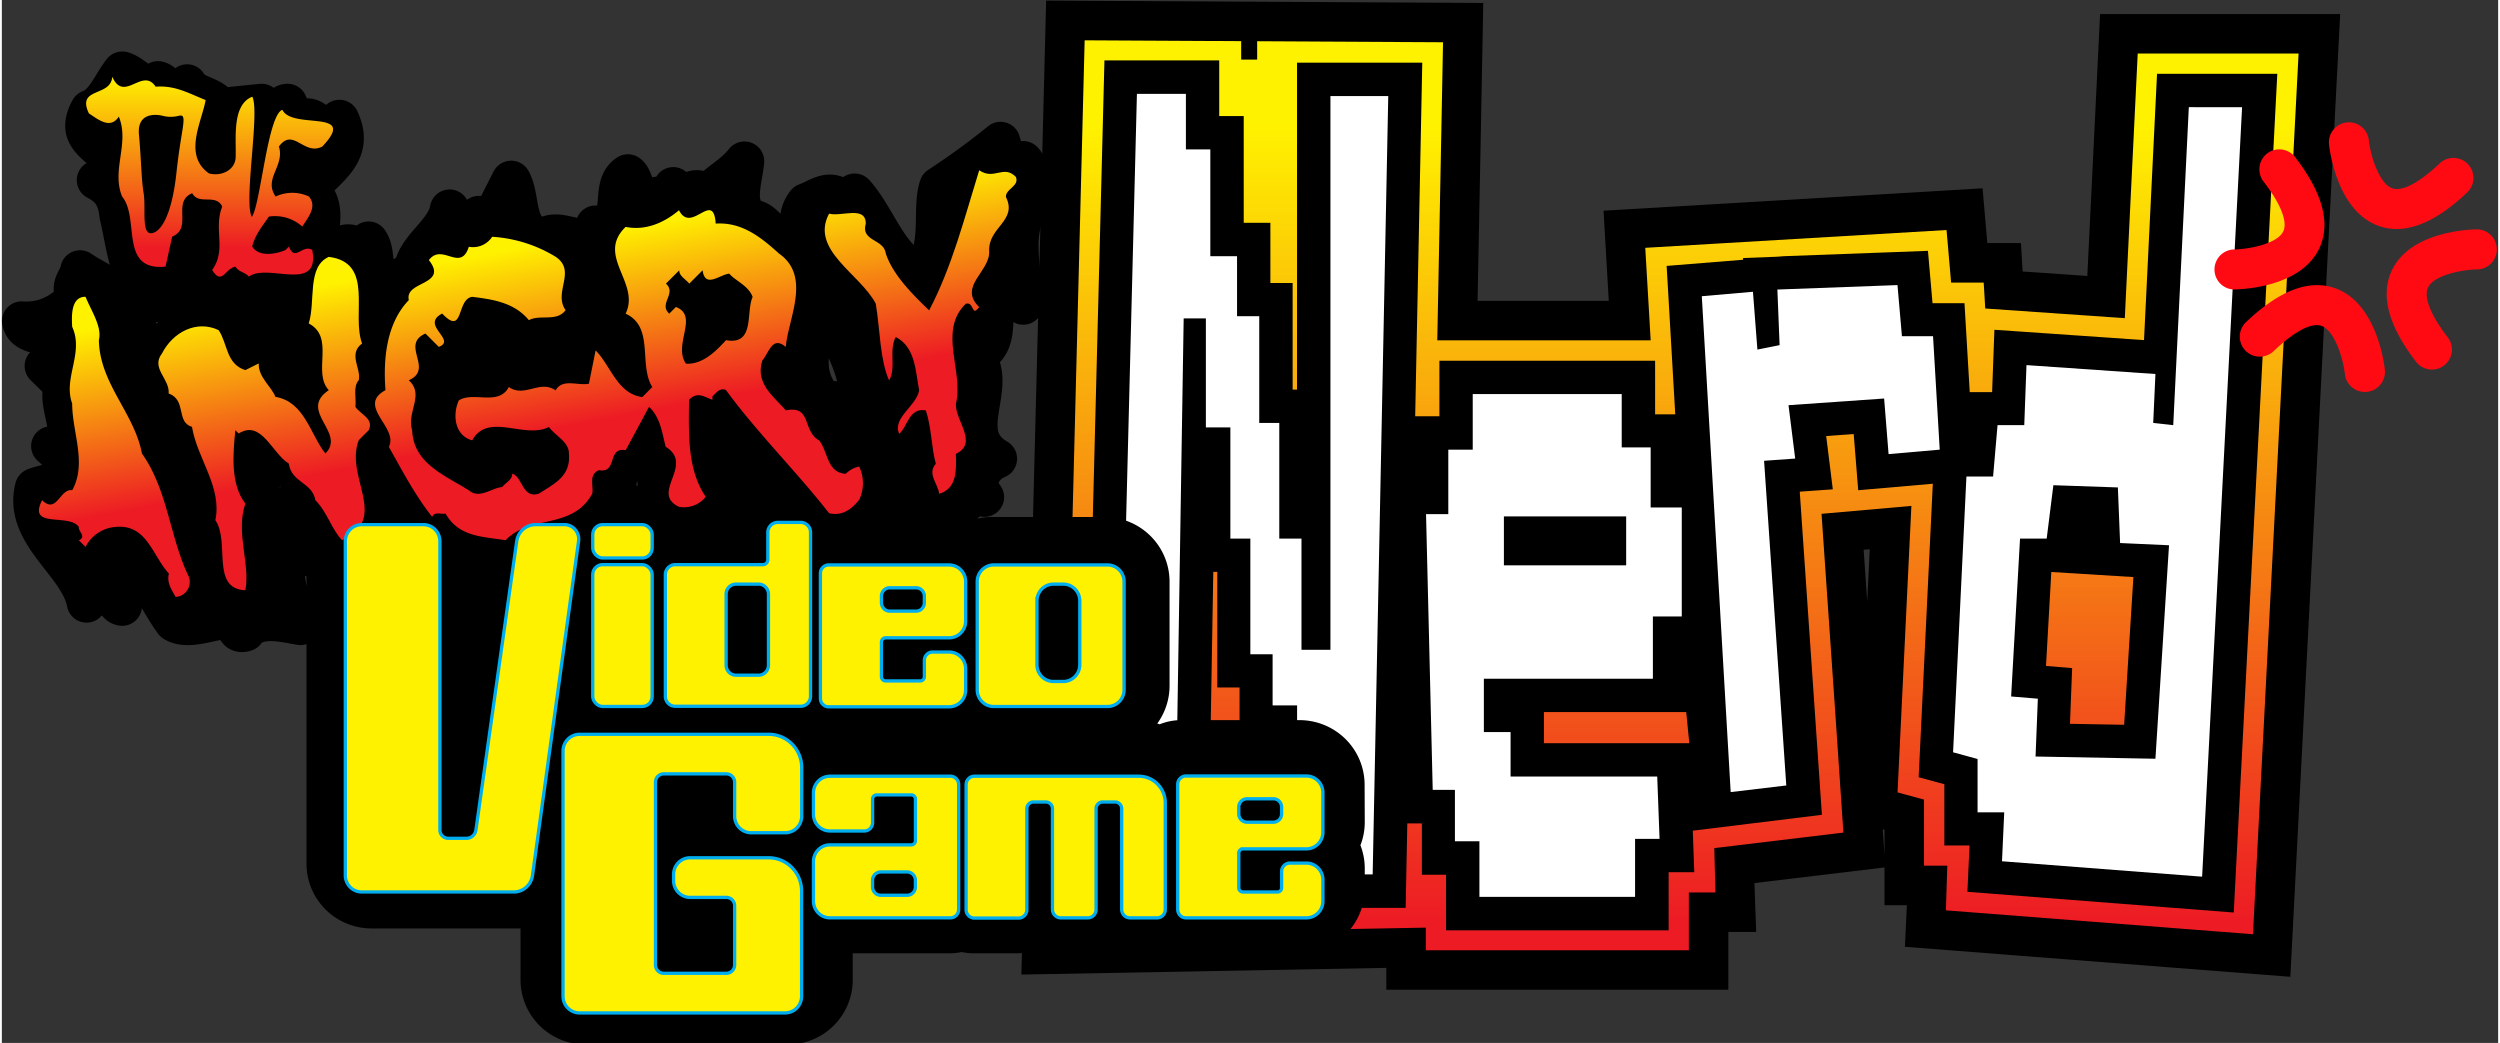 <?xml version="1.0" encoding="UTF-8" standalone="no"?>
<svg
   xmlns:dc="http://purl.org/dc/elements/1.1/"
   xmlns:cc="http://creativecommons.org/ns#"
   xmlns:rdf="http://www.w3.org/1999/02/22-rdf-syntax-ns#"
   xmlns:svg="http://www.w3.org/2000/svg"
   xmlns="http://www.w3.org/2000/svg"
   xmlns:xlink="http://www.w3.org/1999/xlink"
   xmlns:sodipodi="http://sodipodi.sourceforge.net/DTD/sodipodi-0.dtd"
   xmlns:inkscape="http://www.inkscape.org/namespaces/inkscape"
   inkscape:version="1.0 (4035a4fb49, 2020-05-01)"
   sodipodi:docname="AVGN Thumbnail Variant.svg"
   version="1.1"
   height="204px"
   width="489px"
   viewBox="0 0 437.32 182.71"
   data-name="Layer 1"
   id="Layer_1">
  <rect x="0" y="0" width="437.32" height="182.71" fill="#333333" stroke="none"/>
  <sodipodi:namedview
     inkscape:current-layer="Layer_1"
     inkscape:window-maximized="0"
     inkscape:window-y="48"
     inkscape:window-x="64"
     inkscape:cy="174.13893"
     inkscape:cx="294.63486"
     inkscape:zoom="1.0758434"
     showgrid="false"
     id="namedview89"
     inkscape:window-height="935"
     inkscape:window-width="1439"
     inkscape:pageshadow="2"
     inkscape:pageopacity="0"
     guidetolerance="10"
     gridtolerance="10"
     objecttolerance="10"
     borderopacity="1"
     bordercolor="#666666"
     pagecolor="#ffffff" />
  <defs
     id="defs32">
    <style
       id="style10">.cls-1{fill:url(#linear-gradient);}.cls-2{fill:#fff;}.cls-3{fill:url(#linear-gradient-2);}.cls-4{fill:url(#linear-gradient-3);}.cls-5{fill:url(#linear-gradient-4);}.cls-6{fill:url(#linear-gradient-5);}.cls-7{fill:#fff200;stroke:#00aeef;stroke-width:0.58px;}.cls-8{fill:url(#linear-gradient-6);}.cls-9{fill:#ed1c24;}</style>
    <linearGradient
       gradientTransform="translate(0,3.583)"
       xlink:href="#linear-gradient-2"
       gradientUnits="userSpaceOnUse"
       y2="18.18"
       x2="294.09"
       y1="158.88"
       x1="294.09"
       id="linear-gradient">
      <stop
         id="stop12"
         stop-color="#ed1c24"
         offset="0.01" />
      <stop
         style="stop-color:#fff200;stop-opacity:1"
         id="stop16"
         stop-color="#ed1c24"
         offset="1" />
    </linearGradient>
    <linearGradient
       gradientUnits="userSpaceOnUse"
       y2="79.17"
       x2="169.17"
       y1="30.09"
       x1="159.82"
       id="linear-gradient-2">
      <stop
         id="stop19"
         stop-color="#fff200"
         offset="0" />
      <stop
         id="stop21"
         stop-color="#ed1c24"
         offset="0.65" />
    </linearGradient>
    <linearGradient
       xlink:href="#linear-gradient-2"
       y2="90.19"
       x2="110.52"
       y1="41.25"
       x1="101.2"
       id="linear-gradient-3" />
    <linearGradient
       xlink:href="#linear-gradient-2"
       y2="101.24"
       x2="53.35"
       y1="52.15"
       x1="44"
       id="linear-gradient-4" />
    <linearGradient
       xlink:href="#linear-gradient-2"
       y2="107.23"
       x2="21.86"
       y1="58.15"
       x1="12.51"
       id="linear-gradient-5" />
    <linearGradient
       gradientTransform="translate(1.791)"
       gradientUnits="userSpaceOnUse"
       y2="46.73"
       x2="34.59"
       y1="13.25"
       x1="34.59"
       id="linear-gradient-6">
      <stop
         id="stop27"
         stop-color="#fff200"
         offset="0" />
      <stop
         id="stop29"
         stop-color="#ed1c24"
         offset="0.9" />
    </linearGradient>
  </defs>
  <title
     id="title34">Angry Video Game Nerd Logo</title>
  <path
     style="fill:url(#linear-gradient);fill-opacity:1;stroke:#000000;stroke-width:6.921;stroke-miterlimit:4;stroke-dasharray:none;stroke-opacity:1"
     id="path36"
     d="m 246,166.033 v 3.9 h 53 v -10.13 h 4.75 c 0,0 -0.29,-8.09 -0.29,-8.16 l 22.83,-2.74 c 0,0 -3,-44.45 -3.81,-55.74 l 8.4,-0.74 c -0.55,11.43 -2.37,49 -2.37,49 l 4.77,1.3 v 12.39 h 4.08 c 0,0.13 -0.35,7.56 -0.35,7.56 l 60.63,4.72 L 406,5.923 h -35.12 l -2.25,46.12 -17.9,-1.24 c -0.12,-1.91 -0.28,-4.76 -0.28,-4.76 h -5.79 c -0.1,-1.16 -0.82,-9.4 -0.82,-9.4 l -59.59,3.52 c 0,0 0.68,11.8 0.93,16 H 255 c 0.36,-17.87 1,-52.2 1,-52.2 l -69.68,-0.38 -4.16,163.62 z"
     class="cls-1" />
  <path
     id="path38"
     d="m 392.48,12.933 h -14.92 c 0,0 -1.5,30.65 -2.28,46.65 l -26.21,-1.81 c 0,0 -0.31,8.49 -0.4,10.92 h -3.92 l -0.92,-15.58 h -5.6 c -0.15,-1.75 -0.8,-9.17 -0.8,-9.17 l -5.55,0.21 -19.73,0.73 v 0 l -1.11,0.09 -6,0.23 c 0,0 0,0.27 0,0.3 l -13.39,1.08 1.51,26 h -3.53 v -9.39 h -37.79 v 9.73 h -4.24 l 1.24,-61.94 H 226.9 V 68.253 h -0.77 v -18.67 h -3.9 v -10.55 h -4.67 v -18.7 h -4.29 v -9.75 h -20.11 l -3.81,149.6 h 21.88 c 0,0 0.52,-33.15 1,-60 h 0.7 v 20.25 h 3.9 v 9 h 4.28 v 29.61 h 24.82 l 0.29,-14.8 h 2.55 v 9 H 253 v 9.74 h 39 v -10.19 h 4.49 l -0.26,-7.27 22.62,-2.78 c 0,0 -3.23,-47.24 -3.88,-56.61 l 5.79,-0.41 -1.16,-9.34 4.82,-0.34 c 0.15,1.92 0.79,9.84 0.79,9.84 l 13.07,-1.14 -2.48,51.42 4.5,1.22 v 10.73 h 4.41 c -0.05,1 -0.37,8.12 -0.37,8.12 l 46.66,3.63 7.63,-146.93 z m -96.86,117.26 h -25.47 v -5.45 h 24.93 z m 76.18,-3.22 -9.49,-0.17 c 0.08,-2 0.38,-9.76 0.38,-9.76 l -4.58,-0.38 c 0.31,-5.37 0.63,-11.21 0.93,-16.46 l 14.38,0.89 c -0.42,6.91 -1.21,19.31 -1.62,25.88 z" />
  <polygon
     transform="translate(0,3.583)"
     id="polygon40"
     points="223.79,70.51 220.28,70.51 220.28,51.81 216.39,51.81 216.39,41.3 211.71,41.3 211.71,22.59 207.43,22.59 207.43,12.86 198.85,12.86 195.35,150.77 205.48,150.77 207.04,52.2 210.93,52.2 210.93,71.29 215.22,71.29 215.22,90.77 218.72,90.77 218.72,111.03 222.62,111.03 222.62,119.99 226.91,119.99 226.91,149.6 240.15,149.6 242.88,13.25 232.75,13.25 232.75,110.25 227.68,110.25 227.68,90.77 223.79,90.77 "
     class="cls-2" />
  <path
     id="path42"
     d="m 288.85,78.383 h -5.07 v -9.35 h -26.1 v 9.74 h -4.28 v 11.3 h -3.9 l 1.17,48.3 h 3.89 v 9 h 4.29 v 9.74 h 27.27 v -10.16 h 4.29 l -0.41,-10.91 h -25.69 v -7.8 h -4.68 v -9.34 h 29.61 v -10.91 h 5.06 V 88.903 h -5.45 z m -4.29,20.65 h -21.42 v -8.57 h 21.42 z"
     class="cls-2" />
  <polygon
     transform="translate(0,3.583)"
     id="polygon44"
     points="307.55,57.66 306.77,47.53 297.81,48.31 302.87,135.18 312.61,134.02 308.72,77.14 314.17,76.75 313,67.4 329.75,66.23 330.53,75.97 339.49,75.19 338.32,55.32 332.87,55.32 332.09,46.36 311.05,47.14 311.44,56.88 "
     class="cls-2" />
  <path
     id="path46"
     d="m 383.13,18.773 -2.73,55.71 -3.51,-0.39 0.39,-8.57 -22.59,-1.56 -0.39,10.52 h -4.68 l -0.78,9 h -4.67 l -2.34,48.31 4.29,1.17 v 9.35 h 4.67 l -0.39,8.57 35.06,2.7 7,-134.8 z m -5.85,114.15 -21,-0.39 0.4,-10.13 -4.68,-0.39 1.56,-27.66 h 4.67 l 1.17,-9.35 11.3,0.39 0.39,9.74 8.57,0.39 z"
     class="cls-2" />
  <path
     style="fill:#000000;fill-opacity:1;stroke:#000000;stroke-width:6.921;stroke-linecap:square;stroke-linejoin:round;stroke-miterlimit:0;stroke-dasharray:none;stroke-opacity:1;paint-order:normal"
     id="path48"
     d="m 235.278,137.474 a 7.958,7.866 0 0 0 -7.948,-7.857 h -20.725 a 6.491,6.416 0 0 0 -3.634,1.095 9.59,9.48 0 0 0 -4.46,-1.095 h -28.324 a 6.588,6.512 0 0 0 -2.06,0.336 6.598,6.522 0 0 0 -2.07,-0.336 H 145.342 144.924 a 9.882,9.768 0 0 0 -0.797,-1.7 6.802,6.723 0 0 0 0.972,0.086 h 20.745 a 7.89,7.799 0 0 0 3.887,-0.96 7.851,7.761 0 0 0 3.828,0.96 h 19.589 a 7.958,7.866 0 0 0 7.958,-7.857 v -18.249 a 7.958,7.866 0 0 0 -7.958,-7.866 h -19.627 a 7.958,7.866 0 0 0 -3.828,0.96 7.997,7.905 0 0 0 -3.887,-0.96 h -13.341 a 7.861,7.77 0 0 1 2.05,-0.202 c -0.68,-3.035 -1.302,-7.472 0.573,-10.104 l 1.137,1.124 c -0.117,5.331 4.538,1.402 7.375,3.362 3.012,5.11 4.994,-2.468 8.521,-1.124 -1.992,-2.468 -0.573,-5.552 2.274,-6.723 -7.559,-4.38 0.447,-12.793 -3.984,-17.961 5.742,-2.468 1.428,-9.038 5.111,-12.342 l 3.411,3.362 c 0,-6.061 -3.012,-14.705 2.837,-19.085 -3.751,-0.394 -1.36,-4.802 -2.837,-6.166 l -2.837,0.557 -1.137,-3.928 a 128.579,127.099 0 0 1 -10.785,7.857 c -1.419,4.264 0.845,11.334 -3.411,15.156 -5.616,-2.43 -7.326,-9.403 -11.359,-13.956 l -2.264,1.124 c -2.108,-2.075 -4.149,-0.173 -6.248,0.557 -2.274,2.977 -0.291,5.619 -1.71,8.98 -3.741,-0.615 -4.538,-5.888 -7.948,-6.176 -3.177,-2.411 -1.477,-6.454 -1.137,-10.095 -2.099,2.632 -4.596,3.592 -6.802,6.166 -1.535,-3.083 -4.139,1.402 -5.674,-1.681 a 4.557,4.505 0 0 1 -1.137,2.248 c -0.622,0 -1.36,0.106 -1.7,-0.567 -3.887,3.093 -3.585,-2.968 -5.111,-3.928 -3.576,2.305 0.447,9.211 -5.684,8.98 -1.477,4.937 -6.073,-0.163 -9.085,2.248 -5.393,-0.96 -3.799,-6.723 -5.674,-10.104 l -3.411,6.723 c -0.738,-0.163 -1.866,0.451 -2.264,-0.557 -1.195,0.893 0,2.747 -1.71,3.371 -2.264,-0.058 -2.555,-2.881 -3.401,-4.495 -0.632,3.842 -5.402,6.512 -6.248,10.104 -1.253,1.921 -3.294,2.19 -5.111,2.805 -2.73,-1.681 -1.302,-5.11 -2.837,-7.3 l -1.71,1.69 c -2.381,-3.535 -5.101,2.248 -7.375,-1.124 0.457,-2.881 1.943,-7.636 -1.71,-9.547 3.585,-3.928 8.463,-6.502 5.684,-12.342 -2.439,5.446 -4.547,-3.477 -7.385,1.124 l -1.7,-3.928 c -1.594,0.048 -1.36,2.881 -3.411,2.238 -0.622,-0.672 -1.477,-1.172 -1.137,-2.238 l -5.101,0.519 c 1.652,4.044 -0.34,7.972 -2.264,11.228 -1.875,-3.928 1.302,-7.857 -0.573,-11.785 -1.535,-1.46 -4.198,-1.518 -5.111,-3.371 -0.564,0.96 -0.505,2.132 -1.7,2.805 -2.837,0.567 -1.079,-2.747 -3.41,-3.362 -2.439,1.921 -4.139,-1.124 -6.238,-1.69 -1.817,2.305 -3.012,5.763 -5.684,6.723 -2.973,5.455 2.536,6.013 4.576,10.114 l -3.411,2.248 c 2.779,1.46 3.634,3.198 3.974,6.176 1.36,5.763 1.477,10.565 5.674,15.156 7.559,1.066 4.207,-8.25 9.085,-11.228 3.41,3.035 -1.817,6.675 1.137,9.537 -2.915,5.167 -8.172,8.366 -11.349,12.909 -1.137,-2.632 0.282,-6.791 -3.411,-7.857 0.243,-5.388 -4.363,-6.454 -7.997,-8.952 -0.175,1.518 -2.099,2.977 -0.573,4.495 a 10.844,10.719 0 0 1 -9.649,4.457 c 0.738,3.535 6.53,1.124 7.385,5.619 l -3.411,2.238 3.411,3.362 c -1.555,3.938 3.576,9.999 -2.274,10.671 1.137,1.018 3.012,2.776 2.274,5.052 -1.37,1.566 -3.411,1.566 -5.111,2.248 -2.099,8.135 7.773,13.245 9.085,20.17 l 2.837,-2.805 c 2.837,-0.567 1.419,3.083 3.411,3.362 -0.738,-3.198 3.517,-2.881 3.974,-5.609 1.7,2.805 3.401,6.118 5.111,8.414 2.497,1.518 6.413,-0.394 9.649,-0.557 1.535,0.509 0.797,2.881 2.837,2.248 2.157,-2.881 6.802,-1.575 9.658,-1.124 -3.294,-5.331 -3.245,-12.745 -2.274,-19.085 a 19.773,19.546 0 0 1 4.538,5.052 c 0.117,0.788 -1.36,1.623 0,2.248 l 0.573,-0.567 c 1.03,0.077 1.36,0.826 1.681,1.614 v 52.528 a 7.958,7.866 0 0 0 7.948,7.857 h 26.147 a 8.162,8.068 0 0 0 3.401,-0.73 v 13.216 a 7.958,7.866 0 0 0 7.958,7.857 h 35.368 a 7.958,7.866 0 0 0 7.948,-7.857 v -8.135 h 20.482 a 6.598,6.522 0 0 0 2.07,-0.336 6.588,6.512 0 0 0 2.06,0.336 h 7.618 a 6.461,6.387 0 0 0 3.624,-1.095 6.461,6.387 0 0 0 3.624,1.095 h 4.664 a 6.461,6.387 0 0 0 3.624,-1.095 6.461,6.387 0 0 0 3.624,1.095 h 4.664 a 6.607,6.531 0 0 0 2.487,-0.49 6.607,6.531 0 0 0 2.487,0.49 h 20.725 a 7.958,7.866 0 0 0 7.948,-7.857 v -3.602 a 7.9,7.809 0 0 0 -1.147,-4.005 7.841,7.751 0 0 0 1.147,-3.996 z M 43.794,56.256 c -2.215,1.297 -2.332,-2.411 -4.538,-1.124 v -1.105 c 1.584,2.228 6.636,-2.43 4.538,2.228 z m 5.111,29.189 c -0.972,0.058 -1.535,-1.124 -2.274,-1.681 0.68,-1.297 1.71,0 2.274,0.557 z m 0,-25.818 0.564,-3.928 c 1.992,0.96 1.535,2.977 2.274,4.485 z M 144.292,48.909 c -0.437,8.961 8.269,15.127 5.072,24.377 1.088,1.642 4.062,2.507 2.915,5.014 a 5.004,4.946 0 0 1 -4.353,2.151 c -2.973,-3.515 3.265,-11.526 -3.624,-10.037 -6.325,-6.166 -0.447,-14.551 -0.01,-21.505 z m -16.518,29.64 c 0.738,0.519 2.011,2.065 1.487,3.688 -0.447,0.884 -1.419,0.74 -2.235,0.74 z m -16.411,5.763 c 1.594,-0.615 1.195,0.96 1.7,1.69 -0.34,0.672 -1.079,0.557 -1.7,0.557 a 2.662,2.632 0 0 1 -0.029,-2.238 z m -7.336,-24.069 c -0.593,0.192 -0.972,-0.327 -1.331,-0.653 a 2.147,2.123 0 0 1 1.943,-1.921 c -0.107,0.816 0.583,2.123 -0.612,2.584 z m -1.331,-16.395 c 0.534,3.083 4.188,6.435 1.943,10.498 -3.449,-1.575 1.467,-5.311 -2.653,-7.213 z m -17.49,17.461 c 1.234,-4.879 6.695,-0.557 7.987,2.248 -1.419,1.921 -2.332,3.986 -5.111,3.928 -0.962,-2.075 -4.198,-3.851 -2.837,-6.176 z m 44.298,32.762 h -5.111 c 0.972,-0.471 1.943,-0.96 2.915,-1.325 -2.04,-4.802 3.887,-4.994 5.684,-7.857 2.108,0.893 2.604,1.566 2.274,2.171 a 6.802,6.723 0 0 0 -4.858,3.323 2.643,2.612 0 0 0 -0.865,1.796 c 0.049,0 0.097,0 0.136,0.067 a 7.297,7.213 0 0 0 -0.165,1.45 z" />
  <path
     id="path50"
     d="M177.65,31c-2.16-2.22-3.8.64-6.43-1.17-2.57,8.3-4.73,16.83-8.77,24.54-2.8-2.68-6.31-6.13-7.59-9.93-.29-2.63-4.44-2.1-3.51-5.26,0-3.21-4.26-1.17-6.43-1.75-3.39,6.37,5.44,10.52,8.18,15.77.76,4.5.71,9.82,2.34,13.45,1.29-2.17-.11-5.44,1.17-7.6,3.45,1.75,3.45,6,4.09,9.35-.52,2.8-4.73,4.79-3.5,7.6,1.4-1.06,1.69-4.68,4.67-4.1,1,2.93.94,6.32,1.75,9.35-1.57,1.76.41,3.51.59,5.26,3.15-.93,3-4.2,2.92-7,4-1.87-.12-5.78,0-8.76,1.46-5.5-3.21-12.8,1.75-17.54,1.52-.4.94,2.46,2.34.59-3.8-3.68,2.05-6.25,1.75-9.93-.11-4.1,5-5.21,2.93-9.36C175.84,33.05,178.29,32.64,177.65,31Z"
     class="cls-3" />
  <path
     id="path52"
     d="M147.85,83c-3.34-.18-3.1-3.92-4.68-5.85-3-1.69-1.23-6.19-5.84-5.26-2.22-2.57-5.38-4.73-4.09-8.76,1.16-1.34,1.75-4.38,4.09-2.34.46-5.08,4.5-12.39-1.17-16.36-3.22-2.92-6.55-5.55-11.1-5.26-.41-6-4.27,1.93-6.43-2.34-2.22,1.87-5.5,3.68-9.35,2.92-5.26,5.09,2.63,9.76,0,15.2,5.08,2.34,2.22,8.94,4.67,12.85l-1.75,1.76c-4.38-.59-5.49-5.44-8.18-8.18l-1.17,5.84c-1.93.41-4.62-1-5.84,1.17-2.75-1.93-5.44,1.34-8.19-.59-1.81,3.39-6.19.71-8.76,2.34-1.11,2.4-.82,6.14,2.34,7,2.8-5,9.11-.17,13.44-2.33,1.17,1.57,3.56,2.63,3.5,4.67.35,3.92-2.45,5.2-5.26,7-2.92.94-2.86-3-4.67-3.5.06,1.05-1.17,1.58-1.75,2.34-1.93.17-3.92,2.16-5.85.58-4.15-2.63-9.7-4.68-9.93-10.52-1-3.27,2.22-6.19-.59-8.76,4.5-2-1.57-6.2,2.92-8.19l2.34,2.34c3.22-1.23-3.33-3.8.59-5.84C81,59,79.59,52.4,82.4,52c3.68.46,7.36,1,9.93,4.09,1.93-1.06,4.91.35,6.43-1.76-2.22-3.15,2-6.83-1.75-9.35a24.22,24.22,0,0,0-11.11-3.5,4,4,0,0,1-4.09,1.75c-1.46,4.56-4.67-.76-7,2.34,3.51,4.44-4.32,3.62-3.51,7-4,4.15-4.5,10.52-4.09,15.78-5.14,2.8,2.34,6.54.59,9.93,2.33,4.15,4.55,8.42,7.59,12.27.41-1,1.58-.4,2.34-.58,2.4,4.21,6.66,4,10.52,4.68,4.27-4.56,11.69-1.76,15.19-8.19.24-1.4-.7-3.33,1.17-4.09,3.33.59,1.35-4.09,4.68-3.5l4.09-7.6c2,1.87,2.28,4.56,2.92,7,5.14,3.16-2.81,8.13,2.34,10.52a4.86,4.86,0,0,0,4.67-1.75c-3.21-4.73-3-10.87-2.92-17,1.46-1.46,2.51-.58,4.09,0v-.58c.7-.65,1.23-1.52,2.34-1.17,5.43,7.42,12.39,14.32,18.11,21.62,2.28.53,3.86-.64,5.26-2.34a6.79,6.79,0,0,0,0-5.84A4.66,4.66,0,0,0,147.85,83Zm-21-23.38c-1.64,1.76-4,4.27-7,4.09-2.34-3.33,2.33-8.35-1.76-9.93l-1.17,1.17c-1.92-1.76,1.35-3.51-.58-5.26l2.34-2.34c-.06,1,1.17,1.58,1.75,2.34l2.34-2.34c.41,3.27,3.09.7,4.67.59,1,1.22,3.39,2.1,4.09,4.09C130.31,54.67,132,60.58,126.81,59.58Z"
     class="cls-4" />
  <path
     id="path54"
     d="M61.94,71.27c.18-1.58-.46-3.51.59-4.67.47-2-1.93-4.56.58-6.43C61.18,55.08,65.33,46,57.27,45,53.41,46.73,55,52.8,53.76,56.66c4.68,2.46.59,8.53,3.51,11.69-5.44,3.68,3.1,7.42-.59,11.1-2.68-3.39-3.62-9.06-8.76-9.93-.64-1.76-3-3.39-2.92-5.85l-2.34,1.17c-3.39-1.05-3.1-4.67-4.68-7-3.91-1.87-8.06.41-9.93,4.09-2,2.57,1.4,4.44,1.17,7,3.21,1.17,1.23,5,4.09,5.85.93,5.61,5.32,10.57,4.09,16.36,2.63,3.74-.88,12,5.26,12.27.88-4.67-1.75-10.11,0-15.19C40,84.83,40.5,79.33,40.91,75.36l.58.59c4-2.52,5.84,3.5,8.77,5.25.52,3.45,4.09,3.22,4.67,6.43,2.1,2.11,2.92,5.26,4.68,7C68,90.79,60,83.6,62.53,77.11l1.75-1.75C65.22,73.32,62.82,72.61,61.94,71.27Z"
     class="cls-5" />
  <path
     id="path56"
     d="M24.54,79.45C23.2,72.32,17.12,67.18,17,59.58c.58-2.33-1.35-5.14-2.34-7.59-2.51,0-2.46,3.15-2.34,5.26,2.11,4.61-1.63,9,0,13.44,0,5.08,2.63,10.51,0,15.19-2.16-.35-2.69,4.27-5.26,1.75-2.63,5.09,4.68,2.22,6.43,4.68-.12.82,1.4,1.69,0,2.34l1.17,1.16a6.47,6.47,0,0,1,5.26-3.5c5.49-.53,6.43,5,9.35,8.18-.47,1.75.76,3.21,1.17,4.09a2.64,2.64,0,0,0,2.33-3.51C29.39,94.12,29.1,85.88,24.54,79.45Z"
     class="cls-6" />
  <path
     id="path58"
     d="m 98.511,91.907 h -5.015 a 3.343,3.381 0 0 0 -3.294,2.891 l -7.152,50.62 a 1.672,1.691 0 0 1 -1.652,1.441 h -3.215 a 1.444,1.461 0 0 1 -1.444,-1.461 V 94.828 a 2.888,2.921 0 0 0 -2.888,-2.921 H 63.058 A 2.888,2.921 0 0 0 60.17,94.828 v 58.513 a 2.888,2.921 0 0 0 2.888,2.921 h 26.619 a 3.314,3.351 0 0 0 3.284,-2.891 L 101.034,94.798 a 2.513,2.541 0 0 0 -2.522,-2.891 z"
     class="cls-7" />
  <rect
     id="rect60"
     rx="1.731"
     height="5.842"
     width="10.406"
     y="91.907"
     x="103.517"
     class="cls-7" />
  <rect
     id="rect62"
     rx="1.731"
     height="24.84"
     width="10.406"
     y="98.919"
     x="103.517"
     class="cls-7" />
  <path
     id="path64"
     d="m 139.939,91.516 h -4.046 a 1.741,1.761 0 0 0 -1.701,1.751 v 4.782 a 0.861,0.87 0 0 1 -0.861,0.87 h -15.362 a 1.731,1.751 0 0 0 -1.731,1.761 v 21.298 a 1.731,1.751 0 0 0 1.731,1.751 h 21.97 a 1.731,1.751 0 0 0 1.731,-1.751 V 93.267 a 1.731,1.751 0 0 0 -1.731,-1.751 z m -5.638,25.01 a 1.731,1.751 0 0 1 -1.731,1.761 h -3.957 a 1.731,1.751 0 0 1 -1.731,-1.761 v -12.435 a 1.731,1.751 0 0 1 1.731,-1.761 h 3.957 a 1.731,1.751 0 0 1 1.731,1.761 z"
     class="cls-7" />
  <path
     id="path66"
     d="m 134.32,128.641 h -33.108 a 2.898,2.931 0 0 0 -2.898,2.921 v 42.967 a 2.888,2.921 0 0 0 2.898,2.921 h 36.007 a 2.888,2.921 0 0 0 2.888,-2.921 v -18.417 a 5.787,5.852 0 0 0 -5.787,-5.842 h -13.75 a 2.888,2.921 0 0 0 -2.888,2.921 v 1.1 a 2.888,2.921 0 0 0 2.888,2.921 h 6.361 a 1.444,1.461 0 0 1 1.444,1.461 v 10.374 a 1.444,1.461 0 0 1 -1.444,1.461 h -10.98 a 1.444,1.461 0 0 1 -1.444,-1.461 v -32.013 a 1.444,1.461 0 0 1 1.444,-1.461 h 10.98 a 1.444,1.461 0 0 1 1.444,1.461 v 5.952 a 2.888,2.921 0 0 0 2.849,2.901 h 5.935 a 2.888,2.921 0 0 0 2.968,-2.901 v -8.503 a 5.777,5.842 0 0 0 -5.807,-5.842 z"
     class="cls-7" />
  <path
     id="path68"
     d="m 173.76,123.769 h 19.942 a 2.898,2.931 0 0 0 2.898,-2.921 v -19.007 a 2.898,2.931 0 0 0 -2.908,-2.871 h -19.932 a 2.898,2.931 0 0 0 -2.888,2.931 v 19.007 a 2.888,2.921 0 0 0 2.888,2.861 z m 7.577,-18.517 a 2.898,2.931 0 0 1 2.898,-2.921 h 1.711 a 2.898,2.931 0 0 1 2.898,2.921 v 11.204 a 2.898,2.931 0 0 1 -2.898,2.931 h -1.711 a 2.898,2.931 0 0 1 -2.898,-2.931 z"
     class="cls-7" />
  <path
     id="path70"
     d="m 165.945,98.969 h -21.1 a 1.454,1.471 0 0 0 -1.444,1.461 v 21.929 a 1.444,1.461 0 0 0 1.444,1.461 h 21.1 a 2.898,2.931 0 0 0 2.898,-2.921 v -3.751 a 2.898,2.931 0 0 0 -2.898,-2.921 h -2.888 a 1.444,1.461 0 0 0 -1.444,1.461 v 2.871 a 0.722,0.73 0 0 1 -0.722,0.73 h -6.064 a 0.732,0.74 0 0 1 -0.732,-0.73 v -6.092 a 0.732,0.74 0 0 1 0.732,-0.73 h 11.119 a 2.898,2.931 0 0 0 2.898,-2.921 v -6.913 a 2.898,2.931 0 0 0 -2.898,-2.931 z m -4.333,6.633 a 1.444,1.461 0 0 1 -1.444,1.461 h -4.62 a 1.454,1.471 0 0 1 -1.454,-1.461 v -1.17 a 1.444,1.461 0 0 1 1.454,-1.461 h 4.62 a 1.444,1.461 0 0 1 1.444,1.461 z"
     class="cls-7" />
  <path
     id="path72"
     d="m 217.413,148.709 h 11.128 a 2.888,2.921 0 0 0 2.888,-2.921 v -6.923 a 2.888,2.921 0 0 0 -2.888,-2.921 H 207.442 a 1.444,1.461 0 0 0 -1.444,1.461 v 21.929 a 1.444,1.461 0 0 0 1.444,1.461 h 21.1 a 2.888,2.921 0 0 0 2.888,-2.921 v -3.751 a 2.888,2.921 0 0 0 -2.888,-2.921 h -2.888 a 1.444,1.461 0 0 0 -1.454,1.461 v 2.871 a 0.722,0.73 0 0 1 -0.722,0.73 h -6.064 a 0.722,0.73 0 0 1 -0.722,-0.73 v -6.092 a 0.722,0.73 0 0 1 0.722,-0.73 z m -0.722,-7.303 a 1.444,1.461 0 0 1 1.444,-1.471 h 4.62 a 1.444,1.461 0 0 1 1.444,1.471 v 1.16 a 1.444,1.461 0 0 1 -1.444,1.471 h -4.62 a 1.444,1.461 0 0 1 -1.444,-1.471 z"
     class="cls-7" />
  <path
     id="path74"
     d="m 166.163,135.984 h -21.09 a 2.888,2.921 0 0 0 -2.888,2.921 v 3.751 a 2.888,2.921 0 0 0 2.888,2.921 h 6.024 a 1.444,1.461 0 0 0 1.444,-1.461 v -4.132 a 0.722,0.73 0 0 1 0.722,-0.73 h 6.064 a 0.722,0.73 0 0 1 0.722,0.73 v 7.293 a 0.722,0.73 0 0 1 -0.722,0.73 h -14.254 a 2.888,2.921 0 0 0 -2.888,2.921 v 6.923 a 2.888,2.921 0 0 0 2.888,2.941 h 21.1 a 1.444,1.461 0 0 0 1.444,-1.461 v -21.929 a 1.444,1.461 0 0 0 -1.454,-1.421 z m -6.123,19.398 a 1.444,1.461 0 0 1 -1.444,1.461 h -4.62 a 1.444,1.461 0 0 1 -1.444,-1.461 v -1.17 a 1.444,1.461 0 0 1 1.444,-1.461 h 4.62 a 1.444,1.461 0 0 1 1.444,1.461 z"
     class="cls-7" />
  <path
     id="path76"
     d="m 199.202,135.984 h -28.835 a 1.454,1.471 0 0 0 -1.444,1.461 v 21.929 a 1.454,1.471 0 0 0 1.444,1.461 h 7.755 a 1.454,1.471 0 0 0 1.444,-1.461 v -17.707 a 1.157,1.17 0 0 1 1.157,-1.17 h 2.176 a 1.157,1.17 0 0 1 1.157,1.17 v 17.667 a 1.454,1.471 0 0 0 1.444,1.461 h 4.748 a 1.444,1.461 0 0 0 1.444,-1.461 v -17.667 a 1.157,1.17 0 0 1 1.157,-1.17 h 2.176 a 1.157,1.17 0 0 1 1.157,1.17 v 17.667 a 1.454,1.471 0 0 0 1.444,1.461 h 4.748 a 1.444,1.461 0 0 0 1.444,-1.461 v -18.707 a 4.629,4.682 0 0 0 -4.62,-4.642 z"
     class="cls-7" />
  <path
     style="fill:url(#linear-gradient-6)"
     id="path78"
     d="m 20.491,20.43 c 1.93,4.68 -1.34,9.35 0.58,14 3.16,3.86 -0.58,13.09 7.6,12.28 l 1.17,-5.26 c 3.68,-1.52 -0.12,-6.08 3.51,-7.6 1.16,2.16 4.15,0 5.26,2.34 -1.58,4 0.81,7.48 -1.76,11.1 1.7,2.81 2.28,-0.29 4.09,-0.58 0.59,1 1.64,0.93 2.34,1.75 3.33,-2.45 12.51,3 11.1,-4.67 -1.75,-1.06 -3,2.16 -4.09,-0.59 l -0.58,0.59 c -1.58,0.7 -4.62,1.34 -5.85,-0.59 0.47,-2 1.76,-3.56 2.93,-5.26 a 7.16,7.16 0 0 1 5.84,1.75 c 0.94,-1.52 2.69,-3.44 1.17,-5.26 a 6.86,6.86 0 0 0 -5.84,0 c -2.17,-3.15 1.63,-5.31 0.58,-8.76 2.51,-3.45 4.38,1.69 7.6,0 6.37,-6.72 -5.26,-2.86 -7,-6.43 -2.59,0.9 -3.85,16.81 -5.35,18.76 -1.46,-2.63 1.44,-18.37 0.09,-21.06 -3.62,1.41 -2.8,7.37 -2.92,10.52 0,2.28 -2.45,3.51 -4.67,2.92 -4.56,-3.21 -1.29,-8.94 -0.59,-12.85 -2.8,-1.11 -5.37,-2.63 -8.76,-2.34 -2.28,-3.51 -5.55,2.92 -7.6,-1.75 -0.23,3.62 -6.31,1.75 -4.09,6.43 1.54,0.97 3.72,2.9 5.24,0.56 z m 7.65,-0.15 a 5.61,5.61 0 0 0 2.88,0 c 1.64,-0.41 0.41,2.06 -0.42,9.88 -0.83,7.82 -2.88,10.7 -4.52,10.7 -1.64,0 -0.83,-4.53 -1.24,-7 -0.41,-2.47 -0.41,-5.76 -0.82,-10.28 -0.41,-4.52 4.12,-3.3 4.12,-3.3 z"
     class="cls-8" />
  <path
     style="fill:#ff0a13;fill-opacity:1"
     id="path80"
     d="M410.79,21.45a3.51,3.51,0,0,0-3.1,3.86c.13,1.18,1.47,11.62,8.62,14.24,4.53,1.66,9.77-.31,15.59-5.84a3.5,3.5,0,1,0-4.83-5.08c-3.57,3.39-6.61,5-8.34,4.34-2.21-.8-3.74-5.5-4.07-8.43A3.51,3.51,0,0,0,410.79,21.45Z"
     class="cls-9" />
  <path
     style="fill:#ff0a13;fill-opacity:1"
     id="path82"
     d="M433.81,40.18c-1.19,0-11.71.24-15.06,7.09-2.12,4.33-.71,9.75,4.19,16.11a3.5,3.5,0,1,0,5.55-4.28c-3-3.9-4.26-7.08-3.45-8.74,1-2.12,5.86-3.15,8.8-3.17a3.51,3.51,0,0,0,0-7Z"
     class="cls-9" />
  <path
     style="fill:#ff0a13;fill-opacity:1"
     id="path84"
     d="M393.23,56.36a3.51,3.51,0,1,0,4.83,5.09c3.56-3.4,6.6-5,8.34-4.35,2.21.81,3.74,5.5,4.07,8.43a3.51,3.51,0,0,0,7-.77c-.13-1.18-1.47-11.62-8.63-14.24C404.29,48.86,399.05,50.83,393.23,56.36Z"
     class="cls-9" />
  <path
     style="fill:#ff0a13;fill-opacity:1"
     id="path86"
     d="M396.86,26.88a3.51,3.51,0,0,0-.64,4.92c3,3.89,4.26,7.08,3.45,8.74-1,2.12-5.86,3.14-8.8,3.17a3.51,3.51,0,0,0,0,7c1.19,0,11.71-.24,15.06-7.09,2.12-4.33.71-9.75-4.19-16.11A3.51,3.51,0,0,0,396.86,26.88Z"
     class="cls-9" />
  <rect
     y="3.416"
     x="217.115"
     height="7.024"
     width="2.801"
     id="rect916"
     style="fill:#000000;fill-opacity:1;stroke:none;stroke-width:8.142;stroke-linecap:butt;stroke-linejoin:miter;stroke-miterlimit:6;stroke-dasharray:none;stroke-opacity:1;paint-order:normal" />
</svg>

